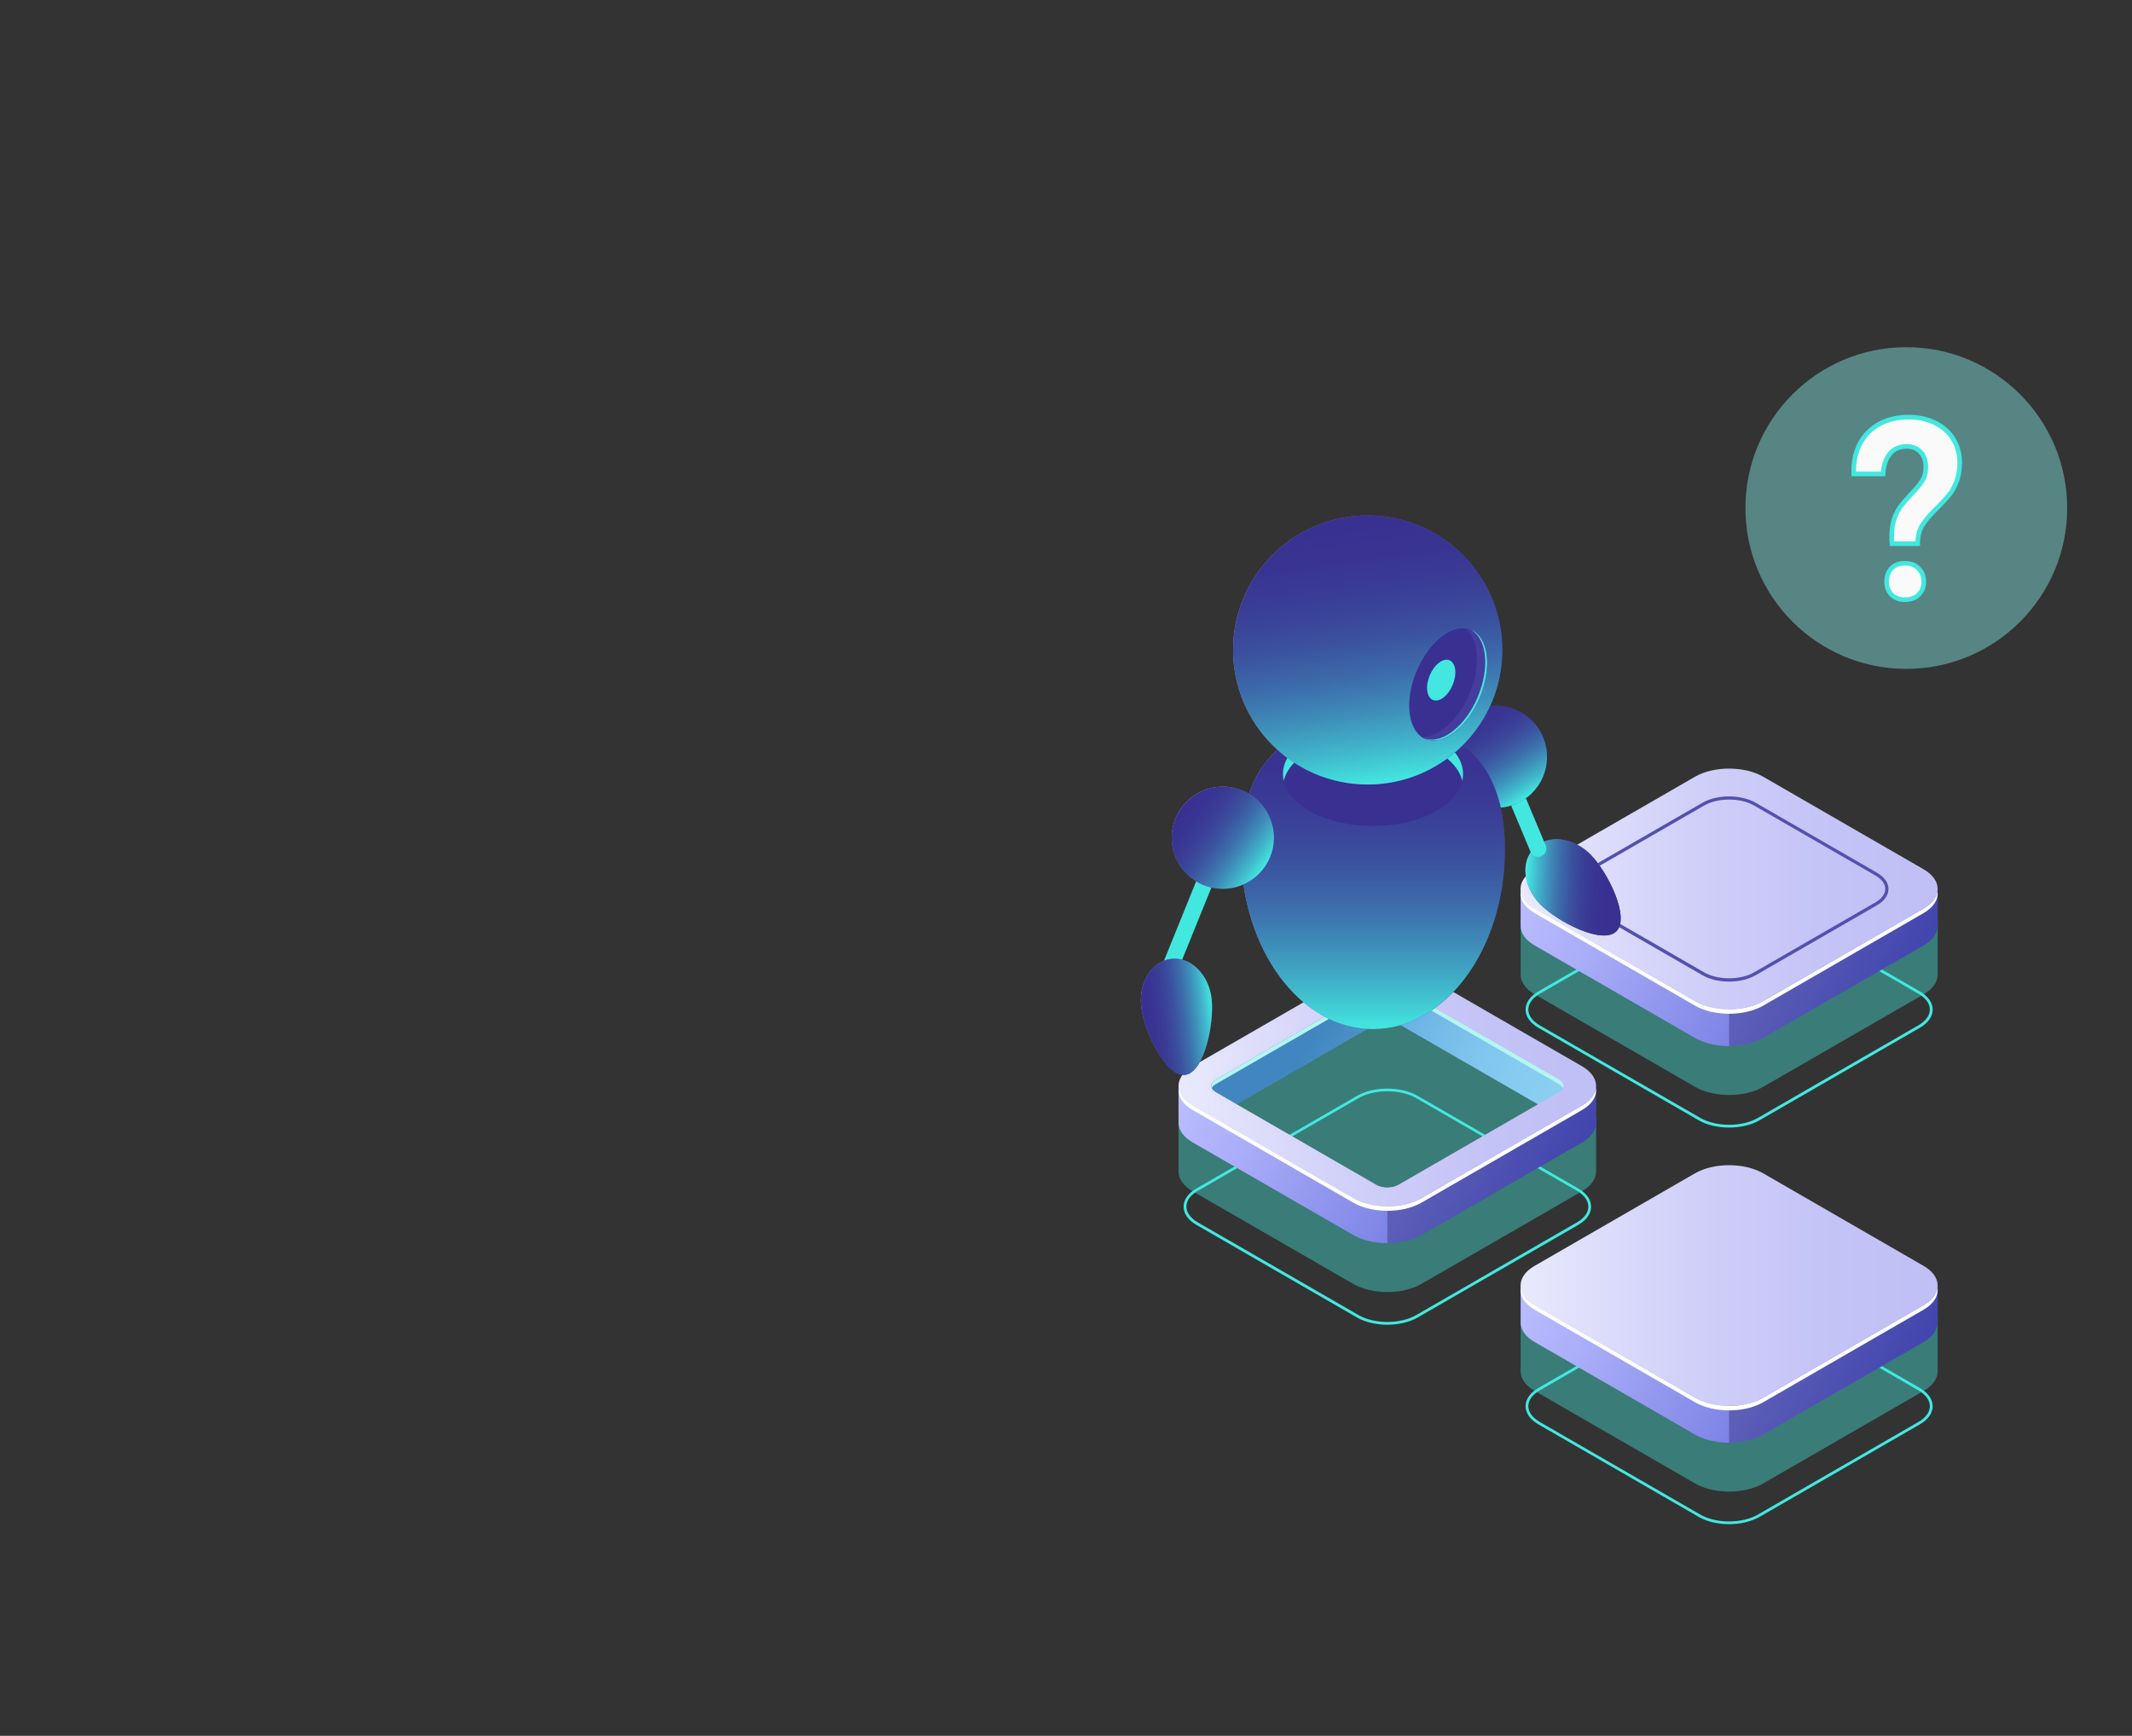 <?xml version="1.0" encoding="UTF-8"?> <svg xmlns="http://www.w3.org/2000/svg" width="3684" height="3000" viewBox="0 0 3684 3000" fill="none"><rect x="0" y="0" width="3684" height="3000" fill="#333333" stroke="none"/> <path d="M2987.79 1948.72C2968.9 1948.72 2949.91 1944.57 2935.58 1936.28L2658.43 1776.33C2644.01 1768.03 2636.12 1756.83 2636.12 1744.8C2636.12 1732.76 2644.01 1721.56 2658.43 1713.26L2935.58 1553.31C2964.44 1536.72 3011.25 1536.72 3040.11 1553.31L3317.26 1713.26C3331.68 1721.56 3339.57 1732.76 3339.57 1744.8C3339.57 1756.83 3331.68 1768.03 3317.26 1776.33L3040.11 1936.28C3025.68 1944.57 3006.68 1948.72 2987.79 1948.72ZM2937.97 1932.02C2965.48 1947.79 3010.11 1947.89 3037.62 1932.02L3314.76 1772.08C3327.64 1764.71 3334.69 1754.96 3334.69 1744.8C3334.69 1734.53 3327.64 1724.88 3314.76 1717.41L3037.62 1557.46C3010.11 1541.59 2965.48 1541.59 2937.97 1557.46L2660.82 1717.41C2647.95 1724.78 2640.89 1734.53 2640.89 1744.8C2640.89 1755.06 2647.95 1764.71 2660.82 1772.18L2937.97 1932.02Z" fill="#42E8E0"></path> <path opacity="0.4" d="M3348.19 1683.39V1588.58L3330.85 1578.93C3325.98 1608.6 3291.1 1628.1 3261.93 1632.15L3063.36 1748.22L2976.69 1779.54L2700.06 1636.92L2706.49 1633.18C2682.83 1622.19 2670.16 1596.88 2657.29 1573.85L2638.71 1584.95L2627.61 1588.06V1684.53C2627.61 1696.87 2635.7 1709.11 2651.89 1718.45L2929.04 1878.39C2961.53 1897.07 3014.26 1897.17 3046.75 1878.39L3323.9 1718.45C3339.88 1709.22 3347.98 1697.18 3348.19 1685.05C3348.19 1684.42 3348.08 1683.91 3348.19 1683.39Z" fill="#42E8E0"></path> <path d="M3348.19 1599.06V1536.31L3330.85 1526.66C3325.98 1556.33 3291.1 1575.83 3261.93 1579.87L3063.36 1695.94L2976.69 1727.27L2700.06 1584.64L2706.49 1580.91C2682.83 1569.92 2670.16 1544.61 2657.29 1521.58L2638.71 1532.68L2627.61 1535.79V1600.1C2627.61 1612.44 2635.7 1624.68 2651.89 1634.02L2929.04 1793.97C2961.53 1812.64 3014.26 1812.74 3046.75 1793.97L3323.9 1634.02C3339.88 1624.79 3347.98 1612.75 3348.19 1600.62C3348.19 1600.2 3348.08 1599.58 3348.19 1599.06Z" fill="url(#paint0_linear_291_16789)"></path> <path opacity="0.3" d="M3261.83 1579.87L3063.26 1695.94L2987.79 1723.12V1807.97C3009.07 1807.97 3030.46 1803.3 3046.65 1793.96L3323.8 1634.01C3339.78 1624.78 3347.88 1612.75 3348.08 1600.61C3348.08 1600.1 3348.08 1599.58 3348.08 1598.95V1536.2L3332.2 1527.38H3330.54C3325.14 1556.63 3290.68 1575.82 3261.83 1579.87Z" fill="#0F054C"></path> <path d="M2928.94 1730.17L2651.79 1570.22C2619.3 1551.45 2619.3 1521.06 2651.79 1502.28L2928.94 1342.34C2961.43 1323.66 3014.16 1323.66 3046.65 1342.34L3323.79 1502.28C3356.28 1520.95 3356.28 1551.45 3323.79 1570.22L3046.65 1730.17C3014.26 1748.95 2961.43 1748.95 2928.94 1730.17Z" fill="url(#paint1_linear_291_16789)"></path> <path d="M2987.79 1696.46C2971.18 1696.46 2954.47 1692.83 2941.81 1685.46L2732.13 1564.52C2719.36 1557.15 2712.3 1547.2 2712.3 1536.41C2712.3 1525.62 2719.36 1515.66 2732.13 1508.3L2941.81 1387.35C2967.14 1372.73 3008.34 1372.73 3033.67 1387.35L3243.35 1508.3C3256.12 1515.66 3263.17 1525.62 3263.17 1536.41C3263.17 1547.2 3256.12 1557.15 3243.35 1564.52L3033.67 1685.46C3021.11 1692.73 3004.4 1696.46 2987.79 1696.46ZM2987.79 1381.85C2972.22 1381.85 2956.55 1385.28 2944.71 1392.12L2735.04 1513.07C2724.03 1519.4 2718.01 1527.69 2718.01 1536.3C2718.01 1545.02 2724.03 1553.21 2735.04 1559.54L2944.71 1680.49C2968.48 1694.18 3007.2 1694.18 3030.97 1680.49L3240.65 1559.54C3251.65 1553.21 3257.67 1544.91 3257.67 1536.3C3257.67 1527.69 3251.65 1519.4 3240.65 1513.07L3030.97 1392.12C3019.04 1385.28 3003.36 1381.85 2987.79 1381.85Z" fill="#5351AF"></path> <path d="M3323.79 1570.33L3046.65 1730.27C3014.16 1748.95 2961.43 1748.95 2928.94 1730.27L2651.79 1570.33C2637.26 1561.93 2629.26 1551.24 2627.71 1540.25C2625.84 1553.83 2633.83 1567.73 2651.79 1578.11L2928.94 1738.05C2961.43 1756.72 3014.16 1756.72 3046.65 1738.05L3323.79 1578.11C3341.75 1567.73 3349.74 1553.83 3347.87 1540.25C3346.32 1551.24 3338.32 1561.93 3323.79 1570.33Z" fill="white"></path> <path d="M2397.27 2289.47C2378.38 2289.47 2359.38 2285.32 2344.96 2277.02L2067.5 2116.97C2053.07 2108.67 2045.18 2097.47 2045.18 2085.44C2045.18 2073.41 2053.07 2062.2 2067.5 2053.9L2344.96 1893.85C2373.81 1877.26 2420.73 1877.26 2449.59 1893.85L2727.05 2053.9C2741.47 2062.2 2749.36 2073.41 2749.36 2085.44C2749.36 2097.47 2741.47 2108.67 2727.05 2116.97L2449.59 2277.02C2435.16 2285.32 2416.16 2289.47 2397.27 2289.47ZM2347.45 2272.77C2374.95 2288.64 2419.69 2288.64 2447.2 2272.77L2724.66 2112.72C2737.53 2105.35 2744.59 2095.6 2744.59 2085.33C2744.59 2075.06 2737.53 2065.42 2724.66 2057.95L2447.2 1897.9C2419.69 1882.03 2374.95 1882.03 2347.45 1897.9L2069.99 2057.95C2057.12 2065.31 2050.06 2075.06 2050.06 2085.33C2050.06 2095.6 2057.12 2105.25 2069.99 2112.72L2347.45 2272.77Z" fill="#42E8E0"></path> <path opacity="0.4" d="M2757.98 2023.82V1928.91L2740.54 1919.26C2735.66 1948.93 2700.68 1968.43 2671.51 1972.48L2472.73 2088.65L2385.96 2119.98L2109.02 1977.14L2115.45 1973.41C2091.79 1962.31 2079.02 1937.11 2066.25 1914.08L2047.57 1925.18L2036.46 1928.29V2024.86C2036.46 2037.2 2044.56 2049.44 2060.85 2058.88L2338.31 2218.93C2370.8 2237.71 2423.64 2237.71 2456.13 2218.93L2733.59 2058.88C2749.57 2049.65 2757.67 2037.62 2757.98 2025.48C2757.98 2024.86 2757.98 2024.34 2757.98 2023.82Z" fill="#42E8E0"></path> <path d="M2757.98 1939.49V1876.63L2740.54 1866.99C2735.66 1896.65 2700.68 1916.15 2671.51 1920.2L2472.73 2036.37L2385.96 2067.7L2109.02 1924.87L2115.45 1921.13C2091.79 1910.03 2079.02 1884.83 2066.25 1861.7L2047.57 1872.79L2036.46 1875.91V1940.32C2036.46 1952.66 2044.56 1964.9 2060.85 1974.34L2338.31 2134.39C2370.8 2153.17 2423.64 2153.17 2456.13 2134.39L2733.59 1974.34C2749.57 1965.11 2757.67 1953.08 2757.98 1940.94C2757.98 1940.53 2757.98 1940.01 2757.98 1939.49Z" fill="url(#paint2_linear_291_16789)"></path> <path opacity="0.3" d="M2671.61 1920.2L2472.84 2036.37L2397.27 2063.65V2148.6C2418.65 2148.6 2439.93 2143.94 2456.23 2134.5L2733.69 1974.45C2749.67 1965.21 2757.77 1953.18 2758.08 1941.05C2758.08 1940.53 2758.08 1940.01 2758.08 1939.39V1876.53L2742.2 1867.71H2740.54C2735.04 1896.96 2700.57 1916.15 2671.61 1920.2Z" fill="#0F054C"></path> <path d="M2115.45 1921.13L2378.38 1769.38C2388.76 1763.36 2405.68 1763.36 2416.16 1769.38L2674.52 1918.44L2671.61 1920.1C2700.78 1916.05 2735.76 1896.55 2740.64 1866.88L2450.73 1705.69L2366.34 1683.39L2297.62 1723.74L2066.25 1861.7C2079.02 1884.83 2091.78 1910.14 2115.45 1921.13Z" fill="url(#paint3_linear_291_16789)"></path> <path opacity="0.3" d="M2397.27 1691.69L2366.34 1683.49L2297.62 1723.84L2066.25 1861.8C2079.02 1884.83 2091.78 1910.14 2115.45 1921.24L2378.38 1769.48C2383.57 1766.47 2390.42 1765.02 2397.27 1765.02V1691.69Z" fill="#0F054C"></path> <path d="M2338.31 2070.71L2060.86 1910.66C2028.37 1891.88 2028.37 1861.39 2060.86 1842.71L2338.31 1682.66C2370.8 1663.89 2423.64 1663.89 2456.13 1682.66L2733.59 1842.71C2766.08 1861.49 2766.08 1891.98 2733.59 1910.66L2456.13 2070.71C2423.74 2089.48 2370.8 2089.48 2338.31 2070.71ZM2416.16 1705.69C2405.78 1699.67 2388.87 1699.67 2378.38 1705.69L2100.92 1865.74C2090.54 1871.76 2090.54 1881.51 2100.92 1887.52L2378.38 2047.58C2388.76 2053.59 2405.68 2053.59 2416.16 2047.58L2693.62 1887.52C2704 1881.51 2704 1871.76 2693.62 1865.74L2416.16 1705.69Z" fill="url(#paint4_linear_291_16789)"></path> <path d="M2693.62 1865.74L2416.16 1705.69C2405.78 1699.68 2388.86 1699.68 2378.38 1705.69L2100.92 1865.74C2093.96 1869.79 2091.68 1875.39 2093.96 1880.58C2095.11 1877.98 2097.39 1875.6 2100.92 1873.63L2378.38 1713.58C2388.76 1707.56 2405.68 1707.56 2416.16 1713.58L2693.62 1873.63C2697.04 1875.6 2699.33 1878.09 2700.57 1880.58C2702.86 1875.39 2700.57 1869.79 2693.62 1865.74Z" fill="white"></path> <path d="M2733.69 1910.66L2456.23 2070.71C2423.74 2089.48 2370.9 2089.48 2338.42 2070.71L2060.96 1910.66C2046.42 1902.25 2038.43 1891.57 2036.87 1880.57C2035.01 1894.16 2043 1908.17 2060.96 1918.43L2338.42 2078.49C2370.9 2097.26 2423.74 2097.26 2456.23 2078.49L2733.69 1918.43C2751.64 1908.06 2759.64 1894.06 2757.77 1880.57C2756.21 1891.47 2748.22 1902.25 2733.69 1910.66Z" fill="white"></path> <path d="M2346.2 2066.14L2068.74 1906.09C2040.61 1889.81 2040.61 1863.36 2068.74 1847.18L2346.2 1687.12C2374.33 1670.84 2420.21 1670.84 2448.34 1687.12L2725.8 1847.18C2753.93 1863.46 2753.93 1889.91 2725.8 1906.09L2448.34 2066.14C2420.21 2082.43 2374.33 2082.43 2346.2 2066.14ZM2423.95 1701.13C2409.21 1692.62 2385.23 1692.62 2370.49 1701.13L2093.03 1861.18C2078.29 1869.68 2078.29 1883.48 2093.03 1891.99L2370.49 2052.04C2385.23 2060.54 2409.21 2060.54 2423.95 2052.04L2701.41 1891.99C2716.15 1883.48 2716.15 1869.68 2701.41 1861.18L2423.95 1701.13Z" fill="url(#paint5_linear_291_16789)"></path> <path opacity="0.4" d="M2416.16 1705.69C2405.78 1699.68 2388.86 1699.68 2378.38 1705.69L2100.92 1865.74C2090.54 1871.76 2090.54 1881.51 2100.92 1887.53L2378.38 2047.58C2388.76 2053.59 2405.68 2053.59 2416.16 2047.58L2693.62 1887.53C2704 1881.51 2704 1871.76 2693.62 1865.74L2416.16 1705.69Z" fill="#42E8E0"></path> <path d="M2661.28 1562.75C2690.87 1592.94 2768.72 1633.29 2792.9 1609.64C2817.09 1585.99 2778.27 1507.36 2748.68 1477.18C2719.1 1446.99 2675.61 1441.7 2651.42 1465.35C2627.24 1488.9 2631.7 1532.57 2661.28 1562.75Z" fill="url(#paint6_radial_291_16789)"></path> <path d="M2661.28 1562.75C2690.87 1592.94 2768.72 1633.29 2792.9 1609.64C2817.09 1585.99 2778.27 1507.36 2748.68 1477.18C2719.1 1446.99 2675.61 1441.7 2651.42 1465.35C2627.24 1488.9 2631.7 1532.57 2661.28 1562.75Z" fill="url(#paint7_linear_291_16789)"></path> <path d="M2657.75 1480.81C2659.62 1480.81 2661.39 1480.5 2663.26 1479.67C2670.52 1476.66 2673.95 1468.36 2670.83 1461.1L2626.93 1356.23C2623.92 1348.97 2615.61 1345.55 2608.35 1348.66C2601.08 1351.67 2597.65 1359.97 2600.77 1367.23L2644.68 1472.1C2646.96 1477.6 2652.25 1480.81 2657.75 1480.81Z" fill="#42E8E0"></path> <path d="M2099.61 1442.36L2125.98 1453.02L2034.92 1677.83L2008.56 1667.17L2099.61 1442.36Z" fill="#42E8E0"></path> <path d="M2498.21 1325.12C2507.66 1372.93 2554.16 1404.05 2602.01 1394.51C2649.86 1385.07 2681 1338.6 2671.45 1290.78C2662.01 1242.96 2615.51 1211.85 2567.65 1221.39C2519.91 1230.93 2488.77 1277.3 2498.21 1325.12Z" fill="url(#paint8_radial_291_16789)"></path> <path d="M2537.45 1233.52C2496.34 1259.66 2484.2 1314.22 2510.35 1355.4C2536.51 1396.48 2591.11 1408.62 2632.32 1382.48C2673.42 1356.34 2685.57 1301.78 2659.41 1260.6C2633.15 1219.52 2578.55 1207.38 2537.45 1233.52Z" fill="url(#paint9_linear_291_16789)"></path> <path d="M2144.35 1468.26C2144.35 1639.62 2246.49 1778.51 2372.4 1778.51C2498.31 1778.51 2600.45 1639.62 2600.45 1468.26C2600.45 1296.9 2498.31 1245.56 2372.4 1245.56C2246.49 1245.56 2144.35 1297.01 2144.35 1468.26Z" fill="url(#paint10_radial_291_16789)"></path> <path d="M2144.35 1468.26C2144.35 1639.62 2246.49 1778.51 2372.4 1778.51C2498.31 1778.51 2600.45 1639.62 2600.45 1468.26C2600.45 1296.9 2498.31 1245.56 2372.4 1245.56C2246.49 1245.56 2144.35 1297.01 2144.35 1468.26Z" fill="url(#paint11_linear_291_16789)"></path> <path d="M2262.37 1401.25C2323.2 1436.31 2421.71 1436.31 2482.43 1401.25C2543.26 1366.19 2543.26 1309.35 2482.43 1274.29C2421.6 1239.23 2323.1 1239.23 2262.37 1274.29C2201.65 1309.35 2201.65 1366.19 2262.37 1401.25Z" fill="#393091"></path> <path d="M2482.54 1298.15C2421.71 1263.09 2323.2 1263.09 2262.48 1298.15C2237.36 1312.67 2222.62 1330.82 2218.26 1349.7C2212.03 1322.94 2226.77 1294.83 2262.48 1274.29C2323.31 1239.23 2421.81 1239.23 2482.54 1274.29C2518.24 1294.83 2532.88 1322.94 2526.76 1349.7C2522.29 1330.82 2507.55 1312.67 2482.54 1298.15Z" fill="#42E8E0"></path> <path d="M2440.29 1005.95C2440.29 1047.75 2469.66 1098.68 2505.89 1119.53C2542.12 1140.48 2571.49 1123.47 2571.49 1081.67C2571.49 1039.86 2542.12 988.934 2505.89 968.085C2469.77 947.132 2440.29 964.144 2440.29 1005.95Z" fill="#BCBEFF"></path> <path d="M2363.37 1355.82C2234.9 1355.82 2130.75 1251.75 2130.75 1123.37C2130.75 994.987 2234.9 890.914 2363.37 890.914C2491.84 890.914 2595.99 994.987 2595.99 1123.37C2595.99 1251.75 2491.84 1355.82 2363.37 1355.82Z" fill="url(#paint12_radial_291_16789)"></path> <path d="M2363.37 1355.82C2234.9 1355.82 2130.75 1251.75 2130.75 1123.37C2130.75 994.987 2234.9 890.914 2363.37 890.914C2491.84 890.914 2595.99 994.987 2595.99 1123.37C2595.99 1251.75 2491.84 1355.82 2363.37 1355.82Z" fill="url(#paint13_linear_291_16789)"></path> <path d="M2435.93 1233.53C2441.85 1279.27 2476.41 1293.58 2513.06 1265.58C2549.7 1237.57 2574.61 1177.82 2568.69 1132.08C2562.78 1086.34 2528.21 1072.02 2491.57 1100.03C2454.93 1128.04 2430.02 1187.78 2435.93 1233.53Z" fill="#393091"></path> <path d="M2466.24 1193.9C2468.42 1210.5 2480.98 1215.68 2494.27 1205.52C2507.55 1195.35 2516.58 1173.68 2514.51 1156.98C2512.33 1140.38 2499.77 1135.19 2486.48 1145.36C2473.09 1155.63 2464.06 1177.31 2466.24 1193.9Z" fill="#42E8E0"></path> <path d="M2495.51 1258.94C2532.15 1230.93 2557.07 1171.19 2551.15 1125.44C2548.76 1106.77 2541.6 1093.39 2531.43 1085.92C2550.63 1087.69 2565.06 1103.97 2568.79 1132.08C2574.71 1177.82 2549.8 1237.57 2513.16 1265.58C2491.46 1282.17 2470.5 1283.83 2455.76 1273.05C2467.59 1274.19 2481.39 1269.62 2495.51 1258.94Z" fill="#453C9E"></path> <path d="M2509.94 1264.02C2546.58 1236.02 2571.49 1176.27 2565.58 1130.53C2562.77 1109.37 2553.95 1094.95 2541.6 1088.31C2555.61 1094.12 2565.78 1109.05 2568.79 1131.98C2574.71 1177.72 2549.8 1237.47 2513.16 1265.47C2493.44 1280.52 2474.44 1283.32 2460.12 1275.64C2473.92 1281.45 2491.67 1278.03 2509.94 1264.02Z" fill="#42E8E0"></path> <path d="M2026.33 1464.94C2035.78 1512.76 2082.28 1543.88 2130.13 1534.33C2177.98 1524.89 2209.12 1478.42 2199.58 1430.61C2190.13 1382.79 2143.63 1351.67 2095.77 1361.21C2047.92 1370.65 2016.89 1417.12 2026.33 1464.94Z" fill="url(#paint14_radial_291_16789)"></path> <path d="M2026.33 1464.94C2035.78 1512.76 2082.28 1543.88 2130.13 1534.33C2177.98 1524.89 2209.12 1478.42 2199.58 1430.61C2190.13 1382.79 2143.63 1351.67 2095.77 1361.21C2047.92 1370.65 2016.89 1417.12 2026.33 1464.94Z" fill="url(#paint15_linear_291_16789)"></path> <path d="M1972.05 1740.23C1977.03 1782.14 2014.09 1861.59 2047.72 1857.65C2081.25 1853.61 2098.58 1767.72 2093.6 1725.81C2088.62 1683.91 2057.37 1653.1 2023.74 1657.15C1990.21 1660.98 1967.07 1698.22 1972.05 1740.23Z" fill="url(#paint16_radial_291_16789)"></path> <path d="M1972.05 1740.23C1977.03 1782.14 2014.09 1861.59 2047.72 1857.65C2081.25 1853.61 2098.58 1767.72 2093.6 1725.81C2088.62 1683.91 2057.37 1653.1 2023.74 1657.15C1990.21 1660.98 1967.07 1698.22 1972.05 1740.23Z" fill="url(#paint17_linear_291_16789)"></path> <path d="M2987.79 2634.15C2968.9 2634.15 2949.91 2630 2935.58 2621.71L2658.43 2461.76C2644.01 2453.46 2636.12 2442.26 2636.12 2430.22C2636.12 2418.19 2644.01 2406.99 2658.43 2398.69L2935.58 2238.74C2964.44 2222.15 3011.25 2222.15 3040.11 2238.74L3317.26 2398.69C3331.68 2406.99 3339.57 2418.19 3339.57 2430.22C3339.57 2442.26 3331.68 2453.46 3317.26 2461.76L3040.11 2621.71C3025.68 2629.9 3006.68 2634.15 2987.79 2634.15ZM2987.79 2231.07C2969.73 2231.07 2951.67 2235.01 2937.97 2242.89L2660.82 2402.84C2647.95 2410.21 2640.89 2419.96 2640.89 2430.22C2640.89 2440.49 2647.95 2450.14 2660.82 2457.61L2937.97 2617.56C2965.48 2633.43 3010.11 2633.43 3037.62 2617.56L3314.76 2457.61C3327.64 2450.24 3334.69 2440.49 3334.69 2430.22C3334.69 2419.96 3327.64 2410.31 3314.76 2402.84L3037.62 2242.89C3023.92 2235.01 3005.85 2231.07 2987.79 2231.07Z" fill="#42E8E0"></path> <path opacity="0.4" d="M3348.19 2368.82V2274.01L3330.85 2264.36C3325.98 2294.03 3291.1 2313.53 3261.93 2317.58L3063.36 2433.65L2976.69 2464.97L2700.06 2322.35L2706.49 2318.61C2682.83 2307.62 2670.16 2282.31 2657.29 2259.28L2638.71 2270.38L2627.61 2273.49V2369.96C2627.61 2382.3 2635.7 2394.54 2651.89 2403.88L2929.04 2563.82C2961.53 2582.5 3014.26 2582.5 3046.75 2563.82L3323.9 2403.88C3339.88 2394.65 3347.98 2382.61 3348.19 2370.48C3348.19 2369.85 3348.08 2369.34 3348.19 2368.82Z" fill="#42E8E0"></path> <path d="M3348.19 2284.49V2221.74L3330.85 2212.09C3325.98 2241.76 3291.1 2261.26 3261.93 2265.3L3063.36 2381.37L2976.69 2412.7L2700.06 2270.07L2706.49 2266.34C2682.83 2255.34 2670.16 2230.04 2657.29 2207.01L2638.71 2218.11L2627.61 2221.22V2285.53C2627.61 2297.87 2635.7 2310.11 2651.89 2319.45L2929.04 2479.4C2961.53 2498.07 3014.26 2498.07 3046.75 2479.4L3323.9 2319.45C3339.88 2310.22 3347.98 2298.18 3348.19 2286.05C3348.19 2285.63 3348.08 2285.01 3348.19 2284.49Z" fill="url(#paint18_linear_291_16789)"></path> <path opacity="0.3" d="M3261.83 2265.3L3063.26 2381.37L2987.79 2408.55V2493.39C3009.07 2493.39 3030.46 2488.73 3046.65 2479.39L3323.8 2319.44C3339.78 2310.21 3347.88 2298.18 3348.08 2286.04C3348.08 2285.53 3348.08 2285.01 3348.08 2284.38V2221.63L3332.2 2212.81H3330.54C3325.14 2242.06 3290.68 2261.25 3261.83 2265.3Z" fill="#0F054C"></path> <path d="M2928.94 2415.6L2651.79 2255.65C2619.3 2236.88 2619.3 2206.49 2651.79 2187.71L2928.94 2027.76C2961.43 2009.09 3014.16 2009.09 3046.65 2027.76L3323.79 2187.71C3356.28 2206.38 3356.28 2236.88 3323.79 2255.65L3046.65 2415.6C3014.26 2434.38 2961.43 2434.38 2928.94 2415.6Z" fill="url(#paint19_linear_291_16789)"></path> <path d="M3323.79 2255.76L3046.65 2415.7C3014.16 2434.48 2961.43 2434.37 2928.94 2415.7L2651.79 2255.76C2637.26 2247.35 2629.26 2236.67 2627.71 2225.68C2625.84 2239.26 2633.83 2253.16 2651.79 2263.54L2928.94 2423.48C2961.43 2442.15 3014.16 2442.26 3046.65 2423.48L3323.79 2263.54C3341.75 2253.16 3349.74 2239.26 3347.87 2225.68C3346.32 2236.67 3338.32 2247.35 3323.79 2255.76Z" fill="white"></path> <circle opacity="0.4" cx="3294" cy="878" r="278" fill="url(#paint20_linear_291_16789)"></circle> <path d="M3269.25 939.6C3268.96 936.667 3268.81 932.56 3268.81 927.28C3268.81 915.547 3270.28 905.28 3273.21 896.48C3276.44 887.68 3280.25 880.347 3284.65 874.48C3289.34 868.32 3295.36 861.427 3302.69 853.8C3311.2 845 3317.5 837.373 3321.61 830.92C3325.72 824.173 3327.77 816.107 3327.77 806.72C3327.77 795.867 3324.69 787.36 3318.53 781.2C3312.66 774.747 3304.6 771.52 3294.33 771.52C3282.01 771.52 3272.33 775.92 3265.29 784.72C3258.54 793.227 3254.73 804.667 3253.85 819.04H3203.25V805.84C3205.3 779.733 3214.84 759.053 3231.85 743.8C3248.86 728.547 3271.01 720.92 3298.29 720.92C3314.72 720.92 3329.68 724.147 3343.17 730.6C3356.66 737.053 3367.22 746.293 3374.85 758.32C3382.48 770.347 3386.29 784.28 3386.29 800.12C3386.29 812.44 3384.38 823.293 3380.57 832.68C3377.05 842.067 3372.65 849.84 3367.37 856C3362.38 862.16 3355.64 869.493 3347.13 878C3335.98 888.56 3327.62 898.24 3322.05 907.04C3316.48 915.547 3313.69 926.4 3313.69 939.6H3269.25ZM3260.01 1005.6C3260.01 996.213 3262.65 988.587 3267.93 982.72C3273.5 976.56 3281.42 973.48 3291.69 973.48C3301.96 973.48 3309.88 976.56 3315.45 982.72C3321.32 988.587 3324.25 996.213 3324.25 1005.6C3324.25 1014.4 3321.32 1021.73 3315.45 1027.6C3309.58 1033.47 3301.66 1036.4 3291.69 1036.4C3282.01 1036.4 3274.24 1033.47 3268.37 1027.6C3262.8 1021.73 3260.01 1014.4 3260.01 1005.6Z" fill="#FAFAFA"></path> <path d="M3269.25 939.6L3265.27 939.998L3265.63 943.6H3269.25V939.6ZM3273.21 896.48L3269.45 895.103L3269.43 895.159L3269.42 895.215L3273.21 896.48ZM3284.65 874.48L3281.47 872.056L3281.45 872.08L3284.65 874.48ZM3302.69 853.8L3299.81 851.02L3299.81 851.028L3302.69 853.8ZM3321.61 830.92L3324.98 833.067L3325.01 833.034L3325.03 833L3321.61 830.92ZM3318.53 781.2L3315.57 783.891L3315.63 783.961L3315.7 784.028L3318.53 781.2ZM3265.29 784.72L3262.17 782.221L3262.16 782.234L3265.29 784.72ZM3253.85 819.04V823.04H3257.61L3257.84 819.284L3253.85 819.04ZM3203.25 819.04H3199.25V823.04H3203.25V819.04ZM3203.25 805.84L3199.26 805.526L3199.25 805.683V805.84H3203.25ZM3231.85 743.8L3234.52 746.778L3231.85 743.8ZM3343.17 730.6L3344.9 726.991L3344.9 726.991L3343.17 730.6ZM3380.57 832.68L3376.86 831.174L3376.84 831.225L3376.82 831.275L3380.57 832.68ZM3367.37 856L3364.33 853.397L3364.3 853.44L3364.26 853.483L3367.37 856ZM3347.13 878L3349.88 880.904L3349.92 880.867L3349.96 880.828L3347.13 878ZM3322.05 907.04L3325.4 909.232L3325.41 909.206L3325.43 909.18L3322.05 907.04ZM3313.69 939.6V943.6H3317.69V939.6H3313.69ZM3267.93 982.72L3264.96 980.036L3264.96 980.044L3267.93 982.72ZM3315.45 982.72L3312.48 985.404L3312.55 985.478L3312.62 985.548L3315.45 982.72ZM3315.45 1027.6L3312.62 1024.77L3315.45 1027.6ZM3268.37 1027.6L3265.47 1030.36L3265.51 1030.39L3265.54 1030.43L3268.37 1027.6ZM3273.23 939.202C3272.96 936.465 3272.81 932.513 3272.81 927.28H3264.81C3264.81 932.607 3264.96 936.868 3265.27 939.998L3273.23 939.202ZM3272.81 927.28C3272.81 915.868 3274.24 906.045 3277 897.745L3269.42 895.215C3266.32 904.515 3264.81 915.225 3264.81 927.28H3272.81ZM3276.97 897.857C3280.09 889.327 3283.74 882.362 3287.85 876.88L3281.45 872.08C3276.76 878.331 3272.78 886.033 3269.45 895.103L3276.97 897.857ZM3287.83 876.904C3292.41 870.901 3298.31 864.126 3305.57 856.572L3299.81 851.028C3292.4 858.728 3286.28 865.739 3281.47 872.056L3287.83 876.904ZM3305.57 856.58C3314.16 847.687 3320.67 839.841 3324.98 833.067L3318.24 828.772C3314.33 834.905 3308.23 842.313 3299.81 851.02L3305.57 856.58ZM3325.03 833C3329.58 825.517 3331.77 816.701 3331.77 806.72H3323.77C3323.77 815.512 3321.85 822.829 3318.19 828.84L3325.03 833ZM3331.77 806.72C3331.77 795.082 3328.44 785.456 3321.36 778.372L3315.7 784.028C3320.94 789.263 3323.77 796.652 3323.77 806.72H3331.77ZM3321.49 778.509C3314.73 771.073 3305.51 767.52 3294.33 767.52V775.52C3303.69 775.52 3310.6 778.42 3315.57 783.891L3321.49 778.509ZM3294.33 767.52C3280.92 767.52 3270.04 772.376 3262.17 782.221L3268.41 787.219C3274.62 779.464 3283.1 775.52 3294.33 775.52V767.52ZM3262.16 782.234C3254.76 791.562 3250.77 803.868 3249.86 818.796L3257.84 819.284C3258.69 805.465 3262.33 794.891 3268.42 787.206L3262.16 782.234ZM3253.85 815.04H3203.25V823.04H3253.85V815.04ZM3207.25 819.04V805.84H3199.25V819.04H3207.25ZM3207.24 806.154C3209.22 780.91 3218.38 761.245 3234.52 746.778L3229.18 740.822C3211.29 756.862 3201.38 778.556 3199.26 805.526L3207.24 806.154ZM3234.52 746.778C3250.66 732.306 3271.79 724.92 3298.29 724.92V716.92C3270.23 716.92 3247.06 724.787 3229.18 740.822L3234.52 746.778ZM3298.29 724.92C3314.18 724.92 3328.54 728.037 3341.44 734.209L3344.9 726.991C3330.81 720.256 3315.25 716.92 3298.29 716.92V724.92ZM3341.44 734.209C3354.3 740.355 3364.27 749.102 3371.47 760.462L3378.23 756.178C3370.18 743.484 3359.03 733.752 3344.9 726.991L3341.44 734.209ZM3371.47 760.462C3378.65 771.778 3382.29 784.951 3382.29 800.12H3390.29C3390.29 783.609 3386.31 768.916 3378.23 756.178L3371.47 760.462ZM3382.29 800.12C3382.29 812.032 3380.45 822.357 3376.86 831.174L3384.28 834.186C3388.32 824.229 3390.29 812.848 3390.29 800.12H3382.29ZM3376.82 831.275C3373.43 840.324 3369.25 847.664 3364.33 853.397L3370.41 858.603C3376.05 852.016 3380.67 843.81 3384.32 834.084L3376.82 831.275ZM3364.26 853.483C3359.39 859.494 3352.75 866.719 3344.3 875.172L3349.96 880.828C3358.52 872.268 3365.37 864.826 3370.48 858.517L3364.26 853.483ZM3344.38 875.096C3333.09 885.787 3324.48 895.722 3318.67 904.9L3325.43 909.18C3330.76 900.758 3338.87 891.333 3349.88 880.904L3344.38 875.096ZM3318.7 904.848C3312.59 914.174 3309.69 925.85 3309.69 939.6H3317.69C3317.69 926.95 3320.36 916.919 3325.4 909.232L3318.7 904.848ZM3313.69 935.6H3269.25V943.6H3313.69V935.6ZM3264.01 1005.6C3264.01 997.004 3266.41 990.393 3270.9 985.396L3264.96 980.044C3258.89 986.78 3256.01 995.423 3256.01 1005.6H3264.01ZM3270.9 985.404C3275.54 980.273 3282.27 977.48 3291.69 977.48V969.48C3280.58 969.48 3271.47 972.846 3264.96 980.036L3270.9 985.404ZM3291.69 977.48C3301.11 977.48 3307.84 980.273 3312.48 985.404L3318.42 980.036C3311.91 972.846 3302.8 969.48 3291.69 969.48V977.48ZM3312.62 985.548C3317.64 990.564 3320.25 997.122 3320.25 1005.6H3328.25C3328.25 995.304 3325 986.609 3318.28 979.892L3312.62 985.548ZM3320.25 1005.6C3320.25 1013.41 3317.69 1019.7 3312.62 1024.77L3318.28 1030.43C3324.94 1023.76 3328.25 1015.39 3328.25 1005.6H3320.25ZM3312.62 1024.77C3307.65 1029.74 3300.83 1032.4 3291.69 1032.4V1040.4C3302.49 1040.4 3311.51 1037.19 3318.28 1030.43L3312.62 1024.77ZM3291.69 1032.4C3282.88 1032.4 3276.19 1029.76 3271.2 1024.77L3265.54 1030.43C3272.28 1037.17 3281.14 1040.4 3291.69 1040.4V1032.4ZM3271.27 1024.85C3266.47 1019.79 3264.01 1013.47 3264.01 1005.6H3256.01C3256.01 1015.33 3259.13 1023.68 3265.47 1030.36L3271.27 1024.85Z" fill="#42E8E0"></path> <defs> <linearGradient id="paint0_linear_291_16789" x1="2699.16" y1="1411.66" x2="3270.76" y2="1741.9" gradientUnits="userSpaceOnUse"> <stop stop-color="#BCBEFF"></stop> <stop offset="0.227" stop-color="#AAADF8"></stop> <stop offset="0.68" stop-color="#7C83E5"></stop> <stop offset="1" stop-color="#5761D7"></stop> </linearGradient> <linearGradient id="paint1_linear_291_16789" x1="2627.46" y1="1536.35" x2="3348.14" y2="1536.35" gradientUnits="userSpaceOnUse"> <stop stop-color="#E9E9FD"></stop> <stop offset="0.36" stop-color="#D3D2F9"></stop> <stop offset="0.706" stop-color="#C5C4F7"></stop> <stop offset="1" stop-color="#C0BFF6"></stop> </linearGradient> <linearGradient id="paint2_linear_291_16789" x1="2108.28" y1="1751.78" x2="2680.55" y2="2082.41" gradientUnits="userSpaceOnUse"> <stop stop-color="#BCBEFF"></stop> <stop offset="0.227" stop-color="#AAADF8"></stop> <stop offset="0.68" stop-color="#7C83E5"></stop> <stop offset="1" stop-color="#5761D7"></stop> </linearGradient> <linearGradient id="paint3_linear_291_16789" x1="2142.64" y1="1729.54" x2="2652.98" y2="2024.39" gradientUnits="userSpaceOnUse"> <stop offset="0.242" stop-color="#5761D7"></stop> <stop offset="0.392" stop-color="#7A82E5"></stop> <stop offset="0.546" stop-color="#979CF0"></stop> <stop offset="0.7" stop-color="#ACAFF8"></stop> <stop offset="0.852" stop-color="#B8BAFD"></stop> <stop offset="1" stop-color="#BCBEFF"></stop> </linearGradient> <linearGradient id="paint4_linear_291_16789" x1="2036.5" y1="1876.62" x2="2758.02" y2="1876.62" gradientUnits="userSpaceOnUse"> <stop stop-color="#E9E9FD"></stop> <stop offset="0.36" stop-color="#D3D2F9"></stop> <stop offset="0.706" stop-color="#C5C4F7"></stop> <stop offset="1" stop-color="#C0BFF6"></stop> </linearGradient> <linearGradient id="paint5_linear_291_16789" x1="2047.58" y1="1876.62" x2="2746.94" y2="1876.62" gradientUnits="userSpaceOnUse"> <stop stop-color="#E9E9FD"></stop> <stop offset="0.36" stop-color="#D3D2F9"></stop> <stop offset="0.706" stop-color="#C5C4F7"></stop> <stop offset="1" stop-color="#C0BFF6"></stop> </linearGradient> <radialGradient id="paint6_radial_291_16789" cx="0" cy="0" r="1" gradientUnits="userSpaceOnUse" gradientTransform="translate(2587.79 1430.02) rotate(135.616) scale(156.6 257.964)"> <stop stop-color="#C0BFF6"></stop> <stop offset="1" stop-color="#393091"></stop> </radialGradient> <linearGradient id="paint7_linear_291_16789" x1="2639.28" y1="1509.77" x2="2778.71" y2="1515.78" gradientUnits="userSpaceOnUse"> <stop stop-color="#42E8E0"></stop> <stop offset="0.005" stop-color="#42E6DF"></stop> <stop offset="0.136" stop-color="#40B6CB"></stop> <stop offset="0.271" stop-color="#3E8DB9"></stop> <stop offset="0.407" stop-color="#3C6BAA"></stop> <stop offset="0.547" stop-color="#3B519F"></stop> <stop offset="0.689" stop-color="#3A3F97"></stop> <stop offset="0.838" stop-color="#393493"></stop> <stop offset="1" stop-color="#393091"></stop> </linearGradient> <radialGradient id="paint8_radial_291_16789" cx="0" cy="0" r="1" gradientUnits="userSpaceOnUse" gradientTransform="translate(2162.4 1026.03) rotate(168.81) scale(509.842 509.51)"> <stop stop-color="#C0BFF6"></stop> <stop offset="1" stop-color="#393091"></stop> </radialGradient> <linearGradient id="paint9_linear_291_16789" x1="2632.31" y1="1382.46" x2="2537.51" y2="1233.51" gradientUnits="userSpaceOnUse"> <stop stop-color="#42E8E0"></stop> <stop offset="0.005" stop-color="#42E6DF"></stop> <stop offset="0.136" stop-color="#40B6CB"></stop> <stop offset="0.271" stop-color="#3E8DB9"></stop> <stop offset="0.407" stop-color="#3C6BAA"></stop> <stop offset="0.547" stop-color="#3B519F"></stop> <stop offset="0.689" stop-color="#3A3F97"></stop> <stop offset="0.838" stop-color="#393493"></stop> <stop offset="1" stop-color="#393091"></stop> </linearGradient> <radialGradient id="paint10_radial_291_16789" cx="0" cy="0" r="1" gradientUnits="userSpaceOnUse" gradientTransform="translate(2237.88 1421.8) rotate(180) scale(391.913 533.121)"> <stop stop-color="#C0BFF6"></stop> <stop offset="1" stop-color="#393091"></stop> </radialGradient> <linearGradient id="paint11_linear_291_16789" x1="2372.44" y1="1778.52" x2="2372.44" y2="1245.62" gradientUnits="userSpaceOnUse"> <stop stop-color="#42E8E0"></stop> <stop offset="0.005" stop-color="#42E6DF"></stop> <stop offset="0.136" stop-color="#40B6CB"></stop> <stop offset="0.271" stop-color="#3E8DB9"></stop> <stop offset="0.407" stop-color="#3C6BAA"></stop> <stop offset="0.547" stop-color="#3B519F"></stop> <stop offset="0.689" stop-color="#3A3F97"></stop> <stop offset="0.838" stop-color="#393493"></stop> <stop offset="1" stop-color="#393091"></stop> </linearGradient> <radialGradient id="paint12_radial_291_16789" cx="0" cy="0" r="1" gradientUnits="userSpaceOnUse" gradientTransform="translate(2218.24 1088.97) rotate(180) scale(393.115 392.838)"> <stop stop-color="#C0BFF6"></stop> <stop offset="1" stop-color="#393091"></stop> </radialGradient> <linearGradient id="paint13_linear_291_16789" x1="2395.77" y1="1353.6" x2="2331.11" y2="893.205" gradientUnits="userSpaceOnUse"> <stop stop-color="#42E8E0"></stop> <stop offset="0.005" stop-color="#42E6DF"></stop> <stop offset="0.136" stop-color="#40B6CB"></stop> <stop offset="0.271" stop-color="#3E8DB9"></stop> <stop offset="0.407" stop-color="#3C6BAA"></stop> <stop offset="0.547" stop-color="#3B519F"></stop> <stop offset="0.689" stop-color="#3A3F97"></stop> <stop offset="0.838" stop-color="#393493"></stop> <stop offset="1" stop-color="#393091"></stop> </linearGradient> <radialGradient id="paint14_radial_291_16789" cx="0" cy="0" r="1" gradientUnits="userSpaceOnUse" gradientTransform="translate(2060.63 1390.17) rotate(168.81) scale(184.269 184.148)"> <stop stop-color="#C0BFF6"></stop> <stop offset="1" stop-color="#393091"></stop> </radialGradient> <linearGradient id="paint15_linear_291_16789" x1="2184.41" y1="1499.65" x2="2041.57" y2="1395.79" gradientUnits="userSpaceOnUse"> <stop stop-color="#42E8E0"></stop> <stop offset="0.005" stop-color="#42E6DF"></stop> <stop offset="0.136" stop-color="#40B6CB"></stop> <stop offset="0.271" stop-color="#3E8DB9"></stop> <stop offset="0.407" stop-color="#3C6BAA"></stop> <stop offset="0.547" stop-color="#3B519F"></stop> <stop offset="0.689" stop-color="#3A3F97"></stop> <stop offset="0.838" stop-color="#393493"></stop> <stop offset="1" stop-color="#393091"></stop> </linearGradient> <radialGradient id="paint16_radial_291_16789" cx="0" cy="0" r="1" gradientUnits="userSpaceOnUse" gradientTransform="translate(1949.09 1670.86) rotate(173.202) scale(156.654 257.876)"> <stop stop-color="#C0BFF6"></stop> <stop offset="1" stop-color="#393091"></stop> </radialGradient> <linearGradient id="paint17_linear_291_16789" x1="2096.49" y1="1750.06" x2="1975" y2="1764.57" gradientUnits="userSpaceOnUse"> <stop stop-color="#42E8E0"></stop> <stop offset="0.005" stop-color="#42E6DF"></stop> <stop offset="0.136" stop-color="#40B6CB"></stop> <stop offset="0.271" stop-color="#3E8DB9"></stop> <stop offset="0.407" stop-color="#3C6BAA"></stop> <stop offset="0.547" stop-color="#3B519F"></stop> <stop offset="0.689" stop-color="#3A3F97"></stop> <stop offset="0.838" stop-color="#393493"></stop> <stop offset="1" stop-color="#393091"></stop> </linearGradient> <linearGradient id="paint18_linear_291_16789" x1="2699.16" y1="2097.08" x2="3270.76" y2="2427.33" gradientUnits="userSpaceOnUse"> <stop stop-color="#BCBEFF"></stop> <stop offset="0.227" stop-color="#AAADF8"></stop> <stop offset="0.68" stop-color="#7C83E5"></stop> <stop offset="1" stop-color="#5761D7"></stop> </linearGradient> <linearGradient id="paint19_linear_291_16789" x1="2627.46" y1="2221.78" x2="3348.14" y2="2221.78" gradientUnits="userSpaceOnUse"> <stop stop-color="#E9E9FD"></stop> <stop offset="0.36" stop-color="#D3D2F9"></stop> <stop offset="0.706" stop-color="#C5C4F7"></stop> <stop offset="1" stop-color="#C0BFF6"></stop> </linearGradient> <linearGradient id="paint20_linear_291_16789" x1="12064" y1="2679.73" x2="12620" y2="2679.73" gradientUnits="userSpaceOnUse"> <stop stop-color="#8CFFF9"></stop> <stop offset="1" stop-color="#42E8E0"></stop> </linearGradient> </defs> </svg> 